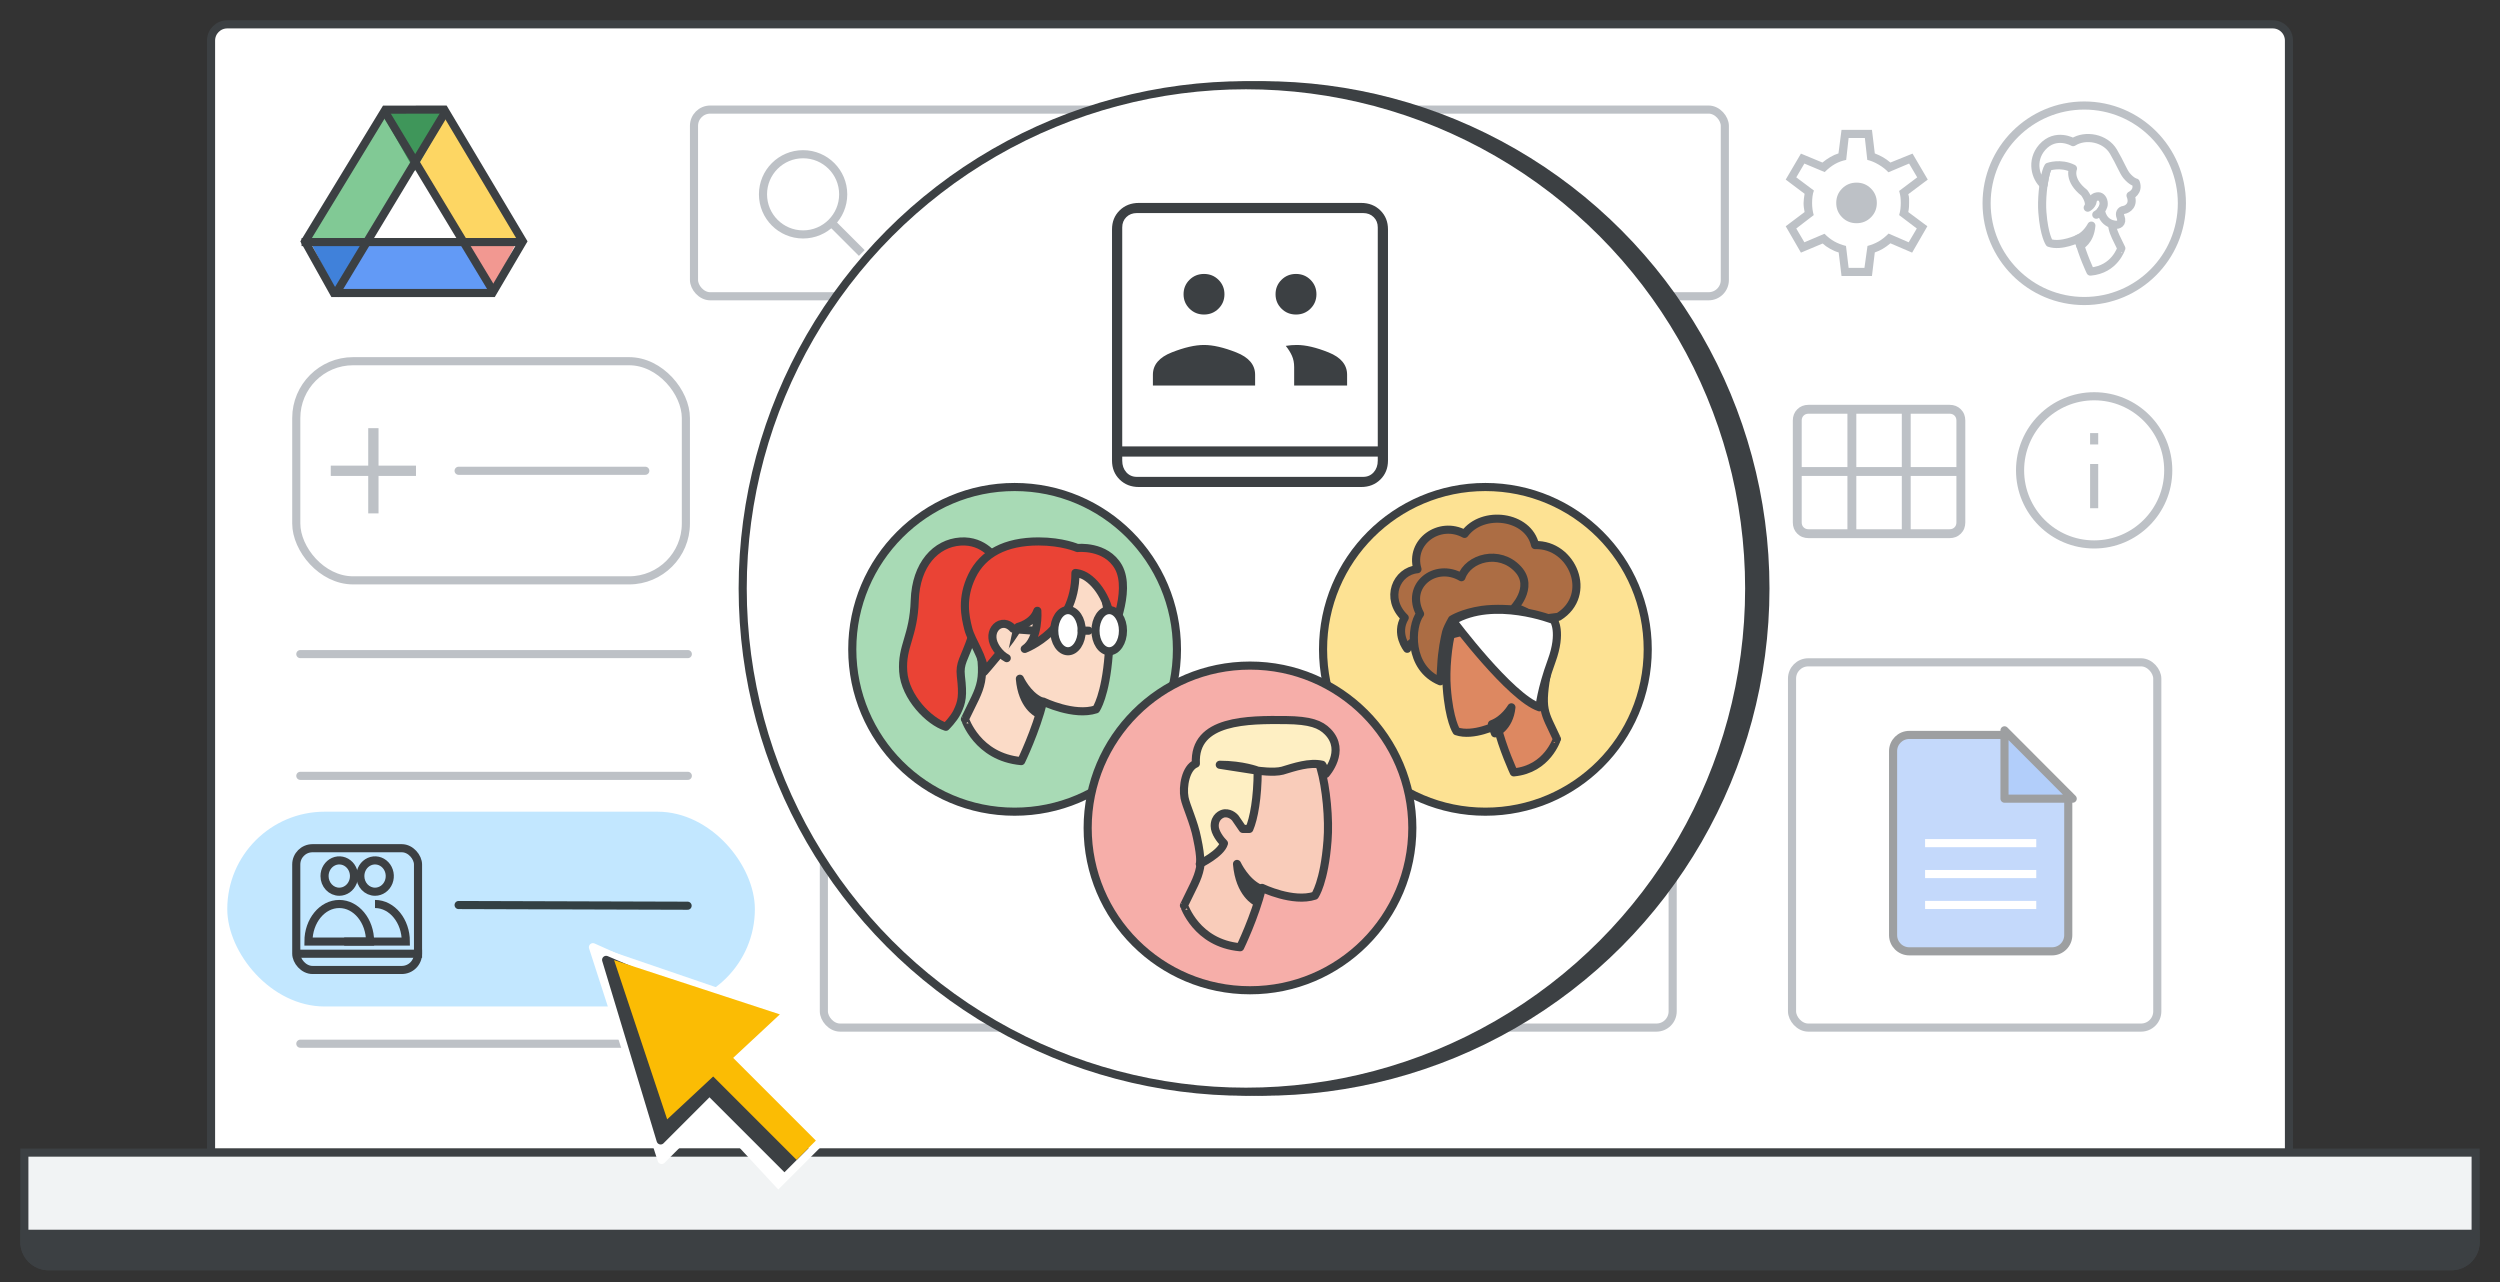 <?xml version="1.0" encoding="UTF-8"?>
<svg width="308px" height="158px" viewBox="0 0 308 158" version="1.1" xmlns="http://www.w3.org/2000/svg" xmlns:xlink="http://www.w3.org/1999/xlink">
    <rect x="0" y="0" width="308" height="158" fill="#333333" stroke="none"/>
    <title>team-drive-best-intro</title>
    <g id="team-drive-best-intro" stroke="none" stroke-width="1" fill="none" fill-rule="evenodd">
        <g id="laptop" transform="translate(3, 3)" stroke="#3C4043">
            <path d="M25,0 L277,0 C278.105,-2.02906125e-16 279,0.895 279,2 L279,139 L279,139 L23,139 L23,2 C23,0.895 23.895,2.02906125e-16 25,0 Z" id="Rectangle" fill="#FFFFFF" fill-rule="nonzero" stroke-linejoin="round"></path>
            <path d="M0,139 L302,139 L302,150 C302,151.657 300.657,153 299,153 L3,153 C1.343,153 2.02906125e-16,151.657 0,150 L0,139 L0,139 Z" id="Rectangle" fill="#F1F3F4"></path>
            <path d="M0,149 L302,149 L302,150 C302,151.657 300.657,153 299,153 L3,153 C1.343,153 2.02906125e-16,151.657 0,150 L0,149 L0,149 Z" id="Rectangle" fill="#3C4043"></path>
        </g>
        <rect id="Rectangle" fill="#C2E7FF" x="28" y="100" width="65" height="24" rx="12"></rect>
        <line x1="56.5" y1="111.5" x2="84.713" y2="111.585" id="Stroke-205-Copy-2" stroke="#334043" stroke-linecap="round" stroke-linejoin="round"></line>
        <path d="M226.875,34 L226.525,31.1 C226.208,31.017 225.863,30.871 225.488,30.663 C225.113,30.454 224.8,30.233 224.55,30 L221.875,31.125 L220,27.875 L222.325,26.125 C222.292,25.958 222.262,25.779 222.238,25.587 C222.213,25.396 222.2,25.208 222.2,25.025 C222.2,24.858 222.213,24.679 222.238,24.488 C222.262,24.296 222.292,24.092 222.325,23.875 L220,22.125 L221.875,18.925 L224.525,20.025 C224.825,19.775 225.146,19.55 225.488,19.35 C225.829,19.15 226.167,19 226.5,18.9 L226.875,16 L230.625,16 L230.975,18.9 C231.358,19.05 231.696,19.208 231.988,19.375 C232.279,19.542 232.583,19.758 232.9,20.025 L235.625,18.925 L237.5,22.125 L235.1,23.925 C235.167,24.125 235.2,24.312 235.2,24.488 C235.2,24.663 235.2,24.833 235.2,25 C235.2,25.15 235.196,25.312 235.188,25.488 C235.179,25.663 235.15,25.875 235.1,26.125 L237.45,27.875 L235.575,31.125 L232.9,29.975 C232.583,30.242 232.271,30.467 231.963,30.65 C231.654,30.833 231.325,30.983 230.975,31.1 L230.625,34 L226.875,34 Z M228.725,27.5 C229.425,27.5 230.017,27.258 230.5,26.775 C230.983,26.292 231.225,25.7 231.225,25 C231.225,24.3 230.983,23.708 230.5,23.225 C230.017,22.742 229.425,22.5 228.725,22.5 C228.025,22.5 227.433,22.742 226.95,23.225 C226.467,23.708 226.225,24.3 226.225,25 C226.225,25.7 226.467,26.292 226.95,26.775 C227.433,27.258 228.025,27.5 228.725,27.5 Z M227.75,33 L229.7,33 L230.075,30.3 C230.575,30.167 231.029,29.983 231.438,29.75 C231.846,29.517 232.258,29.192 232.675,28.775 L235.15,29.85 L236.15,28.15 L233.975,26.5 C234.058,26.217 234.113,25.954 234.137,25.712 C234.162,25.471 234.175,25.233 234.175,25 C234.175,24.75 234.162,24.512 234.137,24.288 C234.113,24.062 234.058,23.808 233.975,23.525 L236.2,21.85 L235.2,20.15 L232.65,21.225 C232.35,20.892 231.954,20.579 231.463,20.288 C230.971,19.996 230.5,19.8 230.05,19.7 L229.75,17 L227.75,17 L227.45,19.7 C226.95,19.8 226.488,19.971 226.062,20.212 C225.637,20.454 225.217,20.783 224.8,21.2 L222.3,20.15 L221.3,21.85 L223.475,23.475 C223.392,23.692 223.333,23.933 223.3,24.2 C223.267,24.467 223.25,24.742 223.25,25.025 C223.25,25.275 223.267,25.525 223.3,25.775 C223.333,26.025 223.383,26.267 223.45,26.5 L221.3,28.15 L222.3,29.85 L224.775,28.8 C225.175,29.2 225.583,29.517 226,29.75 C226.417,29.983 226.892,30.167 227.425,30.3 L227.75,33 Z" id="Shape" fill="#BDC1C6" fill-rule="nonzero"></path>
        <g id="search" transform="translate(85, 13)">
            <rect id="Rectangle" stroke="#BDC1C6" fill="#FFFFFF" x="0.5" y="0.5" width="127" height="23" rx="2"></rect>
            <line x1="30" y1="12.5" x2="72" y2="12.5" id="Line-2" stroke="#3C4043" stroke-linecap="round" stroke-linejoin="round"></line>
            <g id="Group" transform="translate(9, 6)" stroke="#BDC1C6">
                <circle id="Oval" cx="4.941" cy="4.941" r="4.941"></circle>
                <line x1="8.824" y1="8.824" x2="11.818" y2="11.818" id="Line-6" stroke-linecap="square"></line>
            </g>
        </g>
        <g id="screen" transform="translate(37, 13)">
            <g id="Logos/drive" transform="translate(0, -0)">
                <rect id="white-bg" fill="#FFFFFF" x="6.97" y="6.613" width="14" height="13.714"></rect>
                <g id="Group-44" transform="translate(0, -0)">
                    <g id="Group-6">
                        <g id="Group-5" transform="translate(1, 0.857)">
                            <polygon id="Triangle-Copy" fill="#4081DA" transform="translate(3.75, 19.132) scale(1, -1) translate(-3.75, -19.132) " points="3.75 15.522 7.5 22.742 0 22.742"></polygon>
                            <polygon id="Triangle-Copy" fill="#F29891" transform="translate(22.398, 18.903) scale(-1, -1) translate(-22.398, -18.903) " points="22.144 15.965 25.652 21.664 19.144 21.842"></polygon>
                            <polygon id="Path-15" fill="#FDD663" points="17.25 0 13.5 6.498 19.242 15.883 26.749 15.796"></polygon>
                            <polygon id="Path-15" fill="#629AF6" transform="translate(13.66, 20.748) rotate(-240) translate(-13.66, -20.748) " points="10.111 12.414 6.929 18.302 13.154 29.083 20.391 28.419"></polygon>
                            <polygon id="Path-15" fill="#81C995" transform="translate(6.624, 7.942) scale(-1, 1) translate(-6.624, -7.942) " points="3.75 0 3.40977246e-13 6.498 5.742 15.883 13.249 15.796"></polygon>
                            <polygon id="Triangle" fill="#3F965A" transform="translate(13.125, 3.61) scale(1, -1) translate(-13.125, -3.61) " points="13.102 0 17.25 7.22 9 7.22"></polygon>
                        </g>
                        <path d="M17.738,0.5 C19.269,3.081 22.494,8.492 27.412,16.735 L23.67,23.099 L4.122,23.099 L0.579,16.755 L10.466,0.512 Z" id="Triangle" stroke="#3C4043"></path>
                        <line x1="0.652" y1="16.822" x2="26.652" y2="16.822" id="Line-13" stroke="#3C4043" stroke-linecap="square"></line>
                    </g>
                    <line x1="4.652" y1="22.699" x2="17.652" y2="1.148" id="Line-14" stroke="#3C4043" stroke-linecap="square"></line>
                    <line x1="10.652" y1="22.699" x2="23.652" y2="1.148" id="Line-14" stroke="#3C4043" stroke-linecap="square" transform="translate(17.152, 11.924) scale(-1, 1) translate(-17.152, -11.924) "></line>
                </g>
            </g>
            <g id="People/profile1-greyscale" transform="translate(219.779, 12.043) scale(-1, 1) translate(-219.779, -12.043) translate(207.75, 0)">
                <ellipse id="Oval" stroke="#BDC1C6" fill="#FFFFFF" cx="12.029" cy="12.043" rx="12.029" ry="12.043"></ellipse>
                <g id="Group-25" transform="translate(5.581, 4.006)">
                    <path d="M5.688,16.454 C5.688,16.454 6.684,14.382 7.172,12.388 C7.172,12.388 9.262,13.414 10.747,12.921 C10.747,12.921 11.391,12.013 11.606,9.151 C11.723,7.711 11.528,5.52 11.137,4.178 C10.708,2.658 9.243,1.631 6.84,2.007 C3.578,2.5 2.074,4.316 2.68,7.454 C3.383,11.184 3.012,11.184 1.879,13.592 C1.898,13.592 2.68,16.197 5.688,16.454" id="Fill-1"></path>
                    <path d="M5.688,16.454 C5.688,16.454 6.684,14.382 7.172,12.388 C7.172,12.388 9.262,13.414 10.747,12.921 C10.747,12.921 11.391,12.013 11.606,9.151 C11.723,7.711 11.528,5.52 11.137,4.178 C10.708,2.658 9.243,1.631 6.84,2.007 C3.578,2.5 2.074,4.316 2.68,7.454 C3.383,11.184 3.012,11.184 1.879,13.592 C1.898,13.592 2.68,16.197 5.688,16.454 Z" id="Stroke-3" stroke="#BDC1C6" stroke-linecap="round" stroke-linejoin="round"></path>
                    <path d="M5.375,7.493 C5.375,7.493 5.082,7.118 4.672,7.177 C4.262,7.237 3.988,7.651 4.028,8.105 C4.047,8.559 4.477,9.191 4.965,9.447" id="Stroke-5" stroke="#BDC1C6" stroke-linecap="round" stroke-linejoin="round"></path>
                    <path d="M6.938,13.257 C6.938,13.257 5.746,12.743 5.571,10.789 C5.571,10.789 6.157,11.954 7.192,12.388 C7.192,12.388 7.133,12.605 7.094,12.783 C7.016,12.98 6.938,13.257 6.938,13.257" id="Fill-7" fill="#BDC1C6"></path>
                    <path d="M6.938,13.257 C6.938,13.257 5.746,12.743 5.571,10.789 C5.571,10.789 6.157,11.954 7.192,12.388 C7.192,12.388 7.133,12.605 7.094,12.783 C7.016,12.98 6.938,13.257 6.938,13.257 Z" id="Stroke-9" stroke="#BDC1C6" stroke-linecap="round" stroke-linejoin="round"></path>
                    <path d="M4.379,8.934 C4.379,8.934 4.262,10.533 2.562,10.69 C2.289,10.71 1.664,10.552 1.976,9.723 C2.152,9.289 1.996,8.914 1.566,8.855 C1.098,8.776 0.277,8.243 0.746,7.079 C0.746,7.079 -0.328,6.605 0.102,5.48 C0.102,5.48 0.59,5.401 1.234,4.631 C1.664,4.098 2.035,3.052 2.855,1.671 C3.852,-0.026 6.313,-0.461 7.817,0.506 C7.817,0.506 9.965,-0.737 11.626,1.138 C13.091,2.816 12.407,4.947 11.45,5.756 C11.45,5.756 11.235,4.098 10.883,3.546 C10.883,3.546 9.379,2.993 7.836,3.763 C7.836,3.763 8.461,5.164 6.45,6.743 C6.45,6.743 5.512,7.967 6.02,8.579 C6.02,8.579 5.317,8.243 5.395,7.493 C5.395,7.493 5.199,7.178 4.692,7.178 C4.399,7.178 4.047,7.513 4.047,8.105 C4.027,8.44 4.379,8.934 4.379,8.934" id="Fill-11" fill="#FFFFFF"></path>
                    <path d="M4.379,8.934 C4.379,8.934 4.262,10.533 2.562,10.69 C2.289,10.71 1.664,10.552 1.976,9.723 C2.152,9.289 1.996,8.914 1.566,8.855 C1.098,8.776 0.277,8.243 0.746,7.079 C0.746,7.079 -0.328,6.605 0.102,5.48 C0.102,5.48 0.59,5.401 1.234,4.631 C1.664,4.098 2.035,3.052 2.855,1.671 C3.852,-0.026 6.313,-0.461 7.817,0.506 C7.817,0.506 9.965,-0.737 11.626,1.138 C13.091,2.816 12.407,4.947 11.45,5.756 C11.45,5.756 11.235,4.098 10.883,3.546 C10.883,3.546 9.379,2.993 7.836,3.763 C7.836,3.763 8.461,5.164 6.45,6.743 C6.45,6.743 5.512,7.967 6.02,8.579 C6.02,8.579 5.317,8.243 5.395,7.493 C5.395,7.493 5.199,7.178 4.692,7.178 C4.399,7.178 4.047,7.513 4.047,8.105 C4.027,8.44 4.379,8.934 4.379,8.934 Z" id="Stroke-13" stroke="#BDC1C6" stroke-linecap="round" stroke-linejoin="round"></path>
                </g>
            </g>
            <line x1="0" y1="67.585" x2="47.74" y2="67.585" id="Stroke-205-Copy-3" stroke="#BDC1C6" stroke-linecap="round" stroke-linejoin="round"></line>
            <line x1="0" y1="82.585" x2="47.74" y2="82.585" id="Stroke-205-Copy-2" stroke="#BDC1C6" stroke-linecap="round" stroke-linejoin="round"></line>
            <line x1="0" y1="115.585" x2="47.74" y2="115.585" id="Stroke-205-Copy" stroke="#BDC1C6" stroke-linecap="round" stroke-linejoin="round"></line>
        </g>
        <g id="group" transform="translate(36.5, 44.5)" stroke="#BDC1C6">
            <rect id="Rectangle-Copy" fill="#FFFFFF" x="0" y="0" width="48" height="27" rx="7"></rect>
            <line x1="20" y1="13.5" x2="43" y2="13.5" id="Line-27" stroke-linecap="round"></line>
            <g id="add_BASELINE_P900_FILL0_wght200_GRAD0_opsz24" transform="translate(4.5, 8.5)" fill="#BDC1C6" fill-rule="nonzero" stroke-width="0.5">
                <polygon id="Path" points="4.615 10 4.615 5.385 0 5.385 0 4.615 4.615 4.615 4.615 0 5.385 0 5.385 4.615 10 4.615 10 5.385 5.385 5.385 5.385 10"></polygon>
            </g>
        </g>
        <rect id="Rectangle" stroke="#BDC1C6" x="101.5" y="81.599" width="45" height="45" rx="2"></rect>
        <rect id="Rectangle" stroke="#BDC1C6" x="161.072" y="81.599" width="45" height="45" rx="2"></rect>
        <g id="Icons/info-dark-grey" transform="translate(248.372, 48.319)" stroke="#BDC1C6">
            <line x1="9.628" y1="9.347" x2="9.628" y2="13.795" id="Line" stroke-linecap="square"></line>
            <line x1="9.628" y1="5.938" x2="9.628" y2="5.539" id="Line" stroke-linecap="square"></line>
            <circle id="Oval" cx="9.628" cy="9.628" r="9.128"></circle>
        </g>
        <g id="calendar_view_month_BASELINE_P900-(1)" transform="translate(221, 50)" fill="#BDC1C6" fill-rule="nonzero" stroke="#BDC1C6" stroke-width="0.25">
            <path d="M1.81,16.172 C1.287,16.172 0.855,16.001 0.513,15.659 C0.171,15.318 0,14.885 0,14.362 L0,1.81 C0,1.287 0.171,0.855 0.513,0.513 C0.855,0.171 1.287,0 1.81,0 L19.19,0 C19.713,0 20.145,0.171 20.487,0.513 C20.829,0.855 21,1.287 21,1.81 L21,14.362 C21,14.885 20.829,15.318 20.487,15.659 C20.145,16.001 19.713,16.172 19.19,16.172 L1.81,16.172 Z M0.845,7.664 C0.845,7.664 0.845,7.664 0.845,7.664 C0.845,7.664 0.845,7.664 0.845,7.664 L6.728,7.664 C6.728,7.664 6.728,7.664 6.728,7.664 C6.728,7.664 6.728,7.664 6.728,7.664 L6.728,0.845 C6.728,0.845 6.728,0.845 6.728,0.845 C6.728,0.845 6.728,0.845 6.728,0.845 L1.81,0.845 C1.529,0.845 1.297,0.935 1.116,1.116 C0.935,1.297 0.845,1.529 0.845,1.81 L0.845,7.664 Z M7.573,7.664 L13.427,7.664 C13.427,7.664 13.427,7.664 13.427,7.664 C13.427,7.664 13.427,7.664 13.427,7.664 L13.427,0.845 C13.427,0.845 13.427,0.845 13.427,0.845 C13.427,0.845 13.427,0.845 13.427,0.845 L7.573,0.845 C7.573,0.845 7.573,0.845 7.573,0.845 C7.573,0.845 7.573,0.845 7.573,0.845 L7.573,7.664 C7.573,7.664 7.573,7.664 7.573,7.664 C7.573,7.664 7.573,7.664 7.573,7.664 Z M14.272,7.664 L20.155,7.664 C20.155,7.664 20.155,7.664 20.155,7.664 C20.155,7.664 20.155,7.664 20.155,7.664 L20.155,1.81 C20.155,1.529 20.065,1.297 19.884,1.116 C19.703,0.935 19.471,0.845 19.19,0.845 L14.272,0.845 C14.272,0.845 14.272,0.845 14.272,0.845 C14.272,0.845 14.272,0.845 14.272,0.845 L14.272,7.664 C14.272,7.664 14.272,7.664 14.272,7.664 C14.272,7.664 14.272,7.664 14.272,7.664 Z M6.728,15.328 C6.728,15.328 6.728,15.328 6.728,15.328 C6.728,15.328 6.728,15.328 6.728,15.328 L6.728,8.509 C6.728,8.509 6.728,8.509 6.728,8.509 C6.728,8.509 6.728,8.509 6.728,8.509 L0.845,8.509 C0.845,8.509 0.845,8.509 0.845,8.509 C0.845,8.509 0.845,8.509 0.845,8.509 L0.845,14.362 C0.845,14.644 0.935,14.875 1.116,15.056 C1.297,15.237 1.529,15.328 1.81,15.328 L6.728,15.328 Z M7.573,15.328 L13.427,15.328 C13.427,15.328 13.427,15.328 13.427,15.328 C13.427,15.328 13.427,15.328 13.427,15.328 L13.427,8.509 C13.427,8.509 13.427,8.509 13.427,8.509 C13.427,8.509 13.427,8.509 13.427,8.509 L7.573,8.509 C7.573,8.509 7.573,8.509 7.573,8.509 C7.573,8.509 7.573,8.509 7.573,8.509 L7.573,15.328 C7.573,15.328 7.573,15.328 7.573,15.328 C7.573,15.328 7.573,15.328 7.573,15.328 Z M14.272,15.328 L19.19,15.328 C19.471,15.328 19.703,15.237 19.884,15.056 C20.065,14.875 20.155,14.644 20.155,14.362 L20.155,8.509 C20.155,8.509 20.155,8.509 20.155,8.509 C20.155,8.509 20.155,8.509 20.155,8.509 L14.272,8.509 C14.272,8.509 14.272,8.509 14.272,8.509 C14.272,8.509 14.272,8.509 14.272,8.509 L14.272,15.328 C14.272,15.328 14.272,15.328 14.272,15.328 C14.272,15.328 14.272,15.328 14.272,15.328 Z" id="Shape"></path>
        </g>
        <g id="Icons/menu-more-dark-grey" opacity="0.5" transform="translate(209, 50)" fill="#3C4043">
            <circle id="Oval" cx="1.789" cy="1.789" r="1.789"></circle>
            <circle id="Oval" cx="1.789" cy="8.947" r="1.789"></circle>
            <circle id="Oval" cx="1.789" cy="15.211" r="1.789"></circle>
        </g>
        <g id="Icons/delete-white" opacity="0.5" transform="translate(185, 50)" stroke="#3C4043">
            <line x1="5.5" y1="0.5" x2="10.5" y2="0.5" id="Line-19" stroke-linecap="square"></line>
            <line x1="5.5" y1="0.5" x2="10.5" y2="0.5" id="Line-19" stroke-linecap="square"></line>
            <line x1="0.508" y1="1.5" x2="15.446" y2="1.5" id="Line-19" stroke-linecap="square"></line>
            <line x1="5.979" y1="5.494" x2="5.979" y2="13.494" id="Line-20" stroke-linecap="square"></line>
            <line x1="9.979" y1="5.494" x2="9.979" y2="13.494" id="Line-20" stroke-linecap="square"></line>
            <path d="M2.025,1.726 L2.025,16 C2.114,16.726 2.439,17.089 3,17.089 C3.561,17.089 6.894,17.089 13,17.089 C13.696,17.157 14.045,16.794 14.045,16 C14.045,15.206 14.045,10.448 14.045,1.726 L2.025,1.726 Z" id="Path-36"></path>
        </g>
        <g id="Icons/user-add" opacity="0.5" transform="translate(133, 51.85)" stroke="#3C4043">
            <path d="M5.652,5.403 C6.746,5.403 7.731,4.744 8.149,3.734 C8.567,2.724 8.334,1.561 7.56,0.789 C6.786,0.017 5.623,-0.213 4.614,0.208 C3.605,0.628 2.948,1.615 2.951,2.708 C2.951,3.424 3.236,4.111 3.742,4.616 C4.249,5.122 4.937,5.405 5.652,5.403 Z" id="Path" fill="#FFFFFF" fill-rule="nonzero" stroke-linecap="round" stroke-linejoin="round"></path>
            <path d="M5.652,7.521 C2.531,7.521 -2.84217094e-14,10.426 -2.84217094e-14,14 L11.298,14 C11.298,10.426 8.767,7.521 5.652,7.521 Z" id="Path" fill="#FFFFFF" fill-rule="nonzero"></path>
            <g id="Group-38" transform="translate(12.466, 0.492)" stroke-linecap="square">
                <line x1="4.153" y1="2.5783724e-17" x2="4.153" y2="7.432" id="Line-9"></line>
                <line x1="0.219" y1="3.716" x2="7.65" y2="3.716" id="Line-10"></line>
            </g>
        </g>
        <g id="Icons/link" opacity="0.5" transform="translate(106.857, 51)">
            <rect id="Rectangle" stroke="#3C4043" x="0" y="3.045" width="19.286" height="9.135" rx="4.568"></rect>
            <rect id="Rectangle" fill="#FFFFFF" x="8.12" y="0" width="3.045" height="17.256"></rect>
            <line x1="6.598" y1="7.613" x2="13.703" y2="7.613" id="Line-2" stroke="#3C4043" stroke-linecap="square"></line>
        </g>
        <g id="visibility_BASELINE_P900" transform="translate(159, 53)" fill="#3C4043" fill-rule="nonzero" opacity="0.5" stroke="#3C4043" stroke-width="0.35">
            <path d="M9.6,9.6 C10.55,9.6 11.354,9.271 12.013,8.612 C12.671,7.954 13,7.15 13,6.2 C13,5.25 12.671,4.446 12.013,3.787 C11.354,3.129 10.55,2.8 9.6,2.8 C8.65,2.8 7.846,3.129 7.188,3.787 C6.529,4.446 6.2,5.25 6.2,6.2 C6.2,7.15 6.529,7.954 7.188,8.612 C7.846,9.271 8.65,9.6 9.6,9.6 Z M9.6,8.9 C8.85,8.9 8.213,8.637 7.688,8.112 C7.163,7.587 6.9,6.95 6.9,6.2 C6.9,5.45 7.163,4.812 7.688,4.287 C8.213,3.762 8.85,3.5 9.6,3.5 C10.35,3.5 10.988,3.762 11.513,4.287 C12.038,4.812 12.3,5.45 12.3,6.2 C12.3,6.95 12.038,7.587 11.513,8.112 C10.988,8.637 10.35,8.9 9.6,8.9 Z M9.6,12.4 C7.517,12.4 5.617,11.837 3.9,10.712 C2.183,9.587 0.883,8.083 0,6.2 C0.883,4.317 2.183,2.812 3.9,1.687 C5.617,0.562 7.517,0 9.6,0 C11.683,0 13.583,0.562 15.3,1.687 C17.017,2.812 18.317,4.317 19.2,6.2 C18.317,8.083 17.017,9.587 15.3,10.712 C13.583,11.837 11.683,12.4 9.6,12.4 Z M9.6,11.7 C11.483,11.7 13.213,11.204 14.788,10.212 C16.363,9.221 17.567,7.883 18.4,6.2 C17.567,4.517 16.363,3.179 14.788,2.187 C13.213,1.196 11.483,0.7 9.6,0.7 C7.717,0.7 5.987,1.196 4.412,2.187 C2.837,3.179 1.633,4.517 0.8,6.2 C1.633,7.883 2.837,9.221 4.412,10.212 C5.987,11.204 7.717,11.7 9.6,11.7 Z" id="Shape"></path>
        </g>
        <rect id="Rectangle" stroke="#BDC1C6" x="220.778" y="81.599" width="45" height="45" rx="2"></rect>
        <g id="Logos/docs" opacity="0.5" transform="translate(233.227, 90.542)">
            <g id="Group-42" transform="translate(0, 0)">
                <path d="M2,0 L13.435,0 L13.435,0 L21.584,7.377 L21.584,24.663 C21.584,25.767 20.689,26.663 19.584,26.663 L2,26.663 C0.895,26.663 2.09738034e-15,25.767 0,24.663 L0,2 C-5.7935996e-16,0.895 0.895,2.02906125e-16 2,0 Z" id="Rectangle" stroke="#3C4043" fill="#8AB4F8"></path>
                <line x1="4.444" y1="17.14" x2="17.14" y2="17.14" id="Line-11" stroke="#FFFFFF" stroke-linecap="square"></line>
                <line x1="4.444" y1="13.331" x2="17.14" y2="13.331" id="Line-11" stroke="#FFFFFF" stroke-linecap="square"></line>
                <line x1="4.444" y1="20.949" x2="17.14" y2="20.949" id="Line-11" stroke="#FFFFFF" stroke-linecap="square"></line>
                <path d="M22.142,0.148 L13.72,8.552 L13.72,0.148 L22.142,0.148 Z" id="Path-5" stroke="#3C4043" fill="#669DF6" stroke-linejoin="round" transform="translate(17.577, 3.998) rotate(-90) translate(-17.577, -3.998) "></path>
            </g>
        </g>
        <g id="Logos/sheets" opacity="0.25" transform="translate(113.085, 90.486)">
            <g id="Group-42">
                <path d="M2,0 L13.679,0 L13.679,0 L21.978,7.512 L21.978,25.149 C21.978,26.253 21.082,27.149 19.978,27.149 L2,27.149 C0.895,27.149 1.3527075e-16,26.253 0,25.149 L0,2 C-3.57315355e-16,0.895 0.895,-1.91384796e-17 2,0 Z" id="Rectangle" stroke="#3C3C3C" fill="#5BBA73"></path>
                <g id="Group" transform="translate(3.878, 11.635)" stroke="#FFFFFF">
                    <line x1="0.646" y1="4.525" x2="13.574" y2="4.525" id="Line-11" stroke-linecap="square"></line>
                    <rect id="Rectangle" x="0" y="0" width="14.221" height="9.05"></rect>
                    <line x1="7.11" y1="0.646" x2="7.11" y2="8.403" id="Line-12" stroke-linecap="square"></line>
                </g>
                <path d="M22.524,0.16 L13.979,8.686 L13.979,0.16 L22.524,0.16 Z" id="Path-5" stroke="#3C4043" fill="#5BBA73" stroke-linejoin="round" transform="translate(17.897, 4.071) rotate(-90) translate(-17.897, -4.071) "></path>
            </g>
        </g>
        <g id="Logos/slides" opacity="0.25" transform="translate(173.521, 90.542)">
            <g id="Group-42" transform="translate(0, 0)" stroke="#3C4043">
                <path d="M2,0 L13.435,0 L13.435,0 L21.584,7.377 L21.584,24.663 C21.584,25.767 20.689,26.663 19.584,26.663 L2,26.663 C0.895,26.663 1.3527075e-16,25.767 0,24.663 L0,2 C-1.3527075e-16,0.895 0.895,2.02906125e-16 2,0 Z" id="Rectangle" fill="#FDD663"></path>
                <path d="M22.142,0.148 L13.72,8.552 L13.72,0.148 L22.142,0.148 Z" id="Path-5" fill="#FBC72E" stroke-linejoin="round" transform="translate(17.577, 3.998) rotate(-90) translate(-17.577, -3.998) "></path>
            </g>
            <rect id="Rectangle" stroke="#FFFFFF" x="4.547" y="12.897" width="12.49" height="8.307"></rect>
        </g>
        <g id="Shared-drives" transform="translate(36, 104)" stroke="#3C4043">
            <g id="Icons/users" transform="translate(2, 2)" fill-rule="nonzero">
                <path d="M3.799,3.86 C4.534,3.86 5.196,3.389 5.477,2.667 C5.757,1.946 5.601,1.115 5.081,0.564 C4.561,0.012 3.779,-0.152 3.101,0.148 C2.423,0.448 1.981,1.154 1.983,1.934 C1.983,2.446 2.175,2.936 2.515,3.297 C2.856,3.658 3.318,3.861 3.799,3.86 Z" id="Path" stroke-linecap="round" stroke-linejoin="round"></path>
                <path d="M8.206,3.86 C8.94,3.86 9.603,3.389 9.884,2.667 C10.164,1.946 10.008,1.115 9.488,0.564 C8.968,0.012 8.186,-0.152 7.508,0.148 C6.829,0.448 6.388,1.154 6.39,1.934 C6.39,2.446 6.581,2.936 6.922,3.297 C7.263,3.658 7.725,3.861 8.206,3.86 Z" id="Path" stroke-linecap="round" stroke-linejoin="round"></path>
                <path d="M8.206,5.372 C7.147,5.372 6.189,5.901 5.5,6.753 C4.824,7.589 4.407,8.736 4.407,10 C5.388,10 6.124,10 6.615,10 C7.811,10 9.607,10 12,10" id="Path" transform="translate(8.203, 7.686) scale(-1, 1) translate(-8.203, -7.686) "></path>
                <path d="M3.799,5.372 C1.701,5.372 0,7.447 0,10 L7.593,10 C7.593,7.447 5.892,5.372 3.799,5.372 Z" id="Path"></path>
            </g>
            <rect id="Rectangle" x="0.5" y="0.5" width="15" height="15" rx="2"></rect>
            <line x1="1.222" y1="13.5" x2="15.5" y2="13.5" id="Line-8" stroke-linecap="square"></line>
        </g>
        <g id="popup" transform="translate(91, 10)">
            <circle id="Oval-Copy" fill="#3C4043" cx="64.5" cy="62.5" r="62.5"></circle>
            <circle id="Oval" stroke="#3C4043" fill="#FFFFFF" cx="62.5" cy="62.5" r="62"></circle>
            <path d="M49.312,50 C48.355,50 47.564,49.692 46.938,49.076 C46.313,48.46 46,47.681 46,46.739 L46,18.261 C46,17.319 46.313,16.54 46.938,15.924 C47.564,15.308 48.355,15 49.312,15 L76.688,15 C77.645,15 78.436,15.308 79.062,15.924 C79.687,16.54 80,17.319 80,18.261 L80,46.739 C80,47.681 79.687,48.46 79.062,49.076 C78.436,49.692 77.645,50 76.688,50 L49.312,50 Z M57.333,28.75 C58.039,28.75 58.634,28.508 59.12,28.024 C59.608,27.541 59.852,26.95 59.852,26.25 C59.852,25.55 59.608,24.958 59.12,24.474 C58.634,23.991 58.039,23.75 57.333,23.75 C56.628,23.75 56.032,23.991 55.546,24.474 C55.059,24.958 54.815,25.55 54.815,26.25 C54.815,26.95 55.059,27.541 55.546,28.024 C56.032,28.508 56.628,28.75 57.333,28.75 Z M68.667,28.75 C69.372,28.75 69.968,28.508 70.454,28.024 C70.941,27.541 71.185,26.95 71.185,26.25 C71.185,25.55 70.941,24.958 70.454,24.474 C69.968,23.991 69.372,23.75 68.667,23.75 C67.961,23.75 67.366,23.991 66.88,24.474 C66.392,24.958 66.148,25.55 66.148,26.25 C66.148,26.95 66.392,27.541 66.88,28.024 C67.366,28.508 67.961,28.75 68.667,28.75 Z M51.037,37.5 L63.63,37.5 L63.63,36.167 C63.63,34.944 62.856,34.027 61.31,33.416 C59.763,32.805 58.438,32.5 57.333,32.5 C56.229,32.5 54.903,32.805 53.357,33.416 C51.81,34.027 51.037,34.944 51.037,36.167 L51.037,37.5 Z M68.44,37.5 L74.963,37.5 L74.963,36.167 C74.963,34.944 74.202,34.027 72.68,33.416 C71.158,32.805 69.853,32.5 68.766,32.5 C68.549,32.5 68.323,32.509 68.088,32.527 C67.852,32.546 67.625,32.574 67.407,32.611 C67.734,33.019 67.987,33.426 68.168,33.833 C68.35,34.241 68.44,34.704 68.44,35.222 L68.44,37.5 Z M63.63,44.125 L63.63,45.875 L63.63,44.125 Z M47.259,45 L78.741,45 L78.741,18.019 C78.741,17.503 78.572,17.079 78.235,16.748 C77.897,16.416 77.466,16.25 76.942,16.25 L49.058,16.25 C48.534,16.25 48.103,16.416 47.765,16.748 C47.428,17.079 47.259,17.503 47.259,18.019 L47.259,45 Z M47.259,46.25 L47.259,46.75 C47.259,47.333 47.428,47.812 47.765,48.188 C48.103,48.562 48.534,48.75 49.058,48.75 L76.942,48.75 C77.466,48.75 77.897,48.562 78.235,48.188 C78.572,47.812 78.741,47.333 78.741,46.75 L78.741,46.25 L47.259,46.25 Z" id="Shape" fill="#3C4043" fill-rule="nonzero"></path>
            <g id="People/meet-participant1" transform="translate(72, 50)">
                <g id="Group-22" transform="translate(20, 20) scale(-1, 1) translate(-20, -20) ">
                    <circle id="Oval" stroke="#3C4043" fill="#FDE293" cx="20" cy="20" r="20"></circle>
                    <g id="Group-27" transform="translate(8.78, 3.902)">
                        <path d="M20.85,16.028 C20.85,16.028 22.335,14.183 21.158,12.2 C23.652,9.805 22.167,6.446 19.588,6.225 C20.597,2.839 16.87,0.195 13.787,1.875 C11.545,-1.154 5.912,-0.383 5.099,3.252 C0.503,3.114 -2.131,9.392 2.213,12.09 L15.777,13.798 C15.777,13.77 20.149,14.211 20.85,16.028" id="Fill-1" fill="#AC6D44"></path>
                        <path d="M20.85,16.028 C20.85,16.028 22.335,14.183 21.158,12.2 C23.652,9.805 22.167,6.446 19.588,6.225 C20.597,2.839 16.87,0.195 13.787,1.875 C11.545,-1.154 5.912,-0.383 5.099,3.252 C0.503,3.114 -2.131,9.392 2.213,12.09 L15.777,13.798 C15.777,13.77 20.149,14.211 20.85,16.028 Z" id="Stroke-3" stroke="#3D4043" stroke-linecap="round" stroke-linejoin="round"></path>
                        <path d="M7.72,31.254 C7.72,31.254 9.111,28.282 9.792,25.422 C9.792,25.422 12.709,26.894 14.781,26.186 C14.781,26.186 15.681,24.884 15.981,20.779 C16.144,18.712 15.872,15.569 15.326,13.644 C14.727,11.464 12.682,9.991 9.329,10.529 C4.776,11.237 2.677,13.842 3.522,18.344 C4.503,23.695 3.985,23.695 2.404,27.149 C2.431,27.121 3.549,30.858 7.72,31.254" id="Fill-5" fill="#DD8861"></path>
                        <path d="M7.72,31.254 C7.72,31.254 9.111,28.282 9.792,25.422 C9.792,25.422 12.709,26.894 14.781,26.186 C14.781,26.186 15.681,24.884 15.981,20.779 C16.144,18.712 15.872,15.569 15.326,13.644 C14.727,11.464 12.682,9.991 9.329,10.529 C4.776,11.237 2.677,13.842 3.522,18.344 C4.503,23.695 3.985,23.695 2.404,27.149 C2.431,27.121 3.549,30.858 7.72,31.254 Z" id="Stroke-7" stroke="#3D4043" stroke-linecap="round" stroke-linejoin="round"></path>
                        <path d="M7.213,18.886 C7.213,18.886 6.865,18.358 6.379,18.441 C5.892,18.524 5.568,19.108 5.614,19.748 C5.637,20.387 6.147,21.276 6.726,21.638" id="Stroke-9" stroke="#3C4043" stroke-linecap="round" stroke-linejoin="round"></path>
                        <path d="M10.042,26.446 C10.042,26.446 8.275,25.779 8.014,23.24 C8.014,23.24 8.883,24.753 10.418,25.318 C10.418,25.318 10.331,25.6 10.273,25.831 C10.157,26.113 10.042,26.446 10.042,26.446" id="Fill-11" fill="#3C4043"></path>
                        <path d="M10.042,26.446 C10.042,26.446 8.275,25.779 8.014,23.24 C8.014,23.24 8.883,24.753 10.418,25.318 C10.418,25.318 10.331,25.6 10.273,25.831 C10.157,26.113 10.042,26.446 10.042,26.446 Z" id="Stroke-13" stroke="#3C4043" stroke-linecap="round" stroke-linejoin="round"></path>
                        <path d="M4.557,23.24 C4.557,23.24 4.367,21.097 3.063,17.533 C1.76,13.97 2.792,12.494 2.792,12.494 C2.792,12.494 10.176,9.571 15.226,12.578 C15.226,12.578 8.168,22.015 4.557,23.24 Z" id="Fill-15" fill="#FFFFFF"></path>
                        <path d="M15.226,12.578 C15.226,12.578 8.168,22.015 4.557,23.24 C4.557,23.24 4.367,21.097 3.063,17.533 C1.76,13.97 2.792,12.494 2.792,12.494 C2.792,12.494 10.176,9.571 15.226,12.578 Z" id="Stroke-17" stroke="#3D4043" stroke-linecap="round" stroke-linejoin="round"></path>
                        <path d="M14.425,14.018 L16.028,14.425 C16.028,14.425 15.847,13.529 15.356,12.822 L14.425,14.018 Z" id="Fill-19" fill="#FFFFFF"></path>
                        <path d="M14.425,14.018 L16.028,14.425 C16.028,14.425 15.847,13.529 15.356,12.822 L14.425,14.018 Z" id="Stroke-21" stroke="#3D4043" stroke-linecap="round" stroke-linejoin="round"></path>
                        <path d="M7.851,11.184 C7.851,11.184 5.103,8.499 7.199,6.225 C9.494,3.731 13.346,4.827 14.168,7.211 C17.397,5.321 21.136,8.252 19.267,11.732 C20.428,13.267 20.74,18.391 16.774,20.035 C16.774,20.035 16.657,18.085 16.661,18.171 C16.576,16.253 16.236,14.747 16.066,14.007 C15.953,13.596 15.698,13.075 15.329,12.417 C15.329,12.417 14.054,11.595 11.647,11.239 C9.919,10.993 7.851,11.184 7.851,11.184" id="Fill-23" fill="#AC6D44"></path>
                        <path d="M7.851,11.184 C7.851,11.184 5.103,8.499 7.199,6.225 C9.494,3.731 13.346,4.827 14.168,7.211 C17.397,5.321 21.136,8.252 19.267,11.732 C20.428,13.267 20.74,18.391 16.774,20.035 C16.774,20.035 16.657,18.085 16.661,18.171 C16.576,16.253 16.236,14.747 16.066,14.007 C15.953,13.596 15.698,13.075 15.329,12.417 C15.329,12.417 14.054,11.595 11.647,11.239 C9.919,10.993 7.851,11.184 7.851,11.184 Z" id="Stroke-25" stroke="#3D4043" stroke-linecap="round" stroke-linejoin="round"></path>
                    </g>
                </g>
            </g>
            <g id="People/profile8" transform="translate(14, 50)">
                <g id="Group-22-Copy-7" fill="#A8DAB5" stroke="#3C4043">
                    <circle id="Oval" cx="20" cy="20" r="20"></circle>
                </g>
                <g id="Group-33" transform="translate(6.254, 6.704)">
                    <path d="M11.424,2.18 C11.424,2.18 10.038,-0.197 7.054,0.013 C4.07,0.222 1.584,2.809 1.442,7.283 C1.3,11.756 -0.192,12.84 0.021,16.021 C0.234,19.201 3.253,22.207 5.278,22.836 C5.278,22.836 6.237,21.892 6.664,21.018 C7.268,19.76 7.41,19.027 7.125,16.58 C6.948,14.937 7.516,14.588 8.475,11.792 C9.434,8.996 13.093,5.885 11.424,2.18" id="Fill-1" fill="#EA4335"></path>
                    <path d="M11.424,2.18 C11.424,2.18 10.038,-0.197 7.054,0.013 C4.07,0.222 1.584,2.809 1.442,7.283 C1.3,11.756 -0.192,12.84 0.021,16.021 C0.234,19.201 3.253,22.207 5.278,22.836 C5.278,22.836 6.237,21.892 6.664,21.018 C7.268,19.76 7.41,19.027 7.125,16.58 C6.948,14.937 7.516,14.588 8.475,11.792 C9.434,8.996 13.093,5.885 11.424,2.18 Z" id="Stroke-3" stroke="#3D4043" stroke-linecap="round" stroke-linejoin="round"></path>
                    <path d="M14.559,27.065 C14.559,27.065 16.374,23.324 17.264,19.726 C17.264,19.726 21.071,21.578 23.775,20.688 C23.775,20.688 24.949,19.049 25.341,13.883 C25.554,11.282 25.198,7.328 24.486,4.905 C23.704,2.162 21.035,0.309 16.658,0.986 C10.716,1.877 7.976,5.154 9.08,10.819 C10.36,17.553 9.685,17.553 7.621,21.899 C7.657,21.863 9.115,26.566 14.559,27.065" id="Fill-5" fill="#FBDBC7"></path>
                    <path d="M14.559,27.065 C14.559,27.065 16.374,23.324 17.264,19.726 C17.264,19.726 21.071,21.578 23.775,20.688 C23.775,20.688 24.949,19.049 25.341,13.883 C25.554,11.282 25.198,7.328 24.486,4.905 C23.704,2.162 21.035,0.309 16.658,0.986 C10.716,1.877 7.976,5.154 9.08,10.819 C10.36,17.553 9.685,17.553 7.621,21.899 C7.657,21.863 9.115,26.566 14.559,27.065 Z" id="Stroke-7" stroke="#3D4043" stroke-linecap="round" stroke-linejoin="round"></path>
                    <path d="M16.537,21.144 C16.537,21.144 14.67,20.265 14.394,16.916 C14.394,16.916 15.313,18.911 16.935,19.656 C16.935,19.656 16.843,20.028 16.782,20.333 C16.659,20.705 16.537,21.144 16.537,21.144" id="Fill-9" fill="#3C4043"></path>
                    <path d="M16.537,21.144 C16.537,21.144 14.67,20.265 14.394,16.916 C14.394,16.916 15.313,18.911 16.935,19.656 C16.935,19.656 16.843,20.028 16.782,20.333 C16.659,20.705 16.537,21.144 16.537,21.144 Z" id="Stroke-11" stroke="#3C4043" stroke-linecap="round" stroke-linejoin="round"></path>
                    <line x1="18.628" y1="11.19" x2="13.548" y2="10.8" id="Stroke-13" stroke="#3C4043" stroke-linecap="round" stroke-linejoin="round"></line>
                    <path d="M9.981,16.07 C9.981,16.07 13.44,12.185 14.181,10.525 C14.181,10.525 16.017,10.101 16.546,8.547 C16.546,8.547 16.793,12.044 14.993,13.244 C14.993,13.244 21.275,10.913 21.24,3.885 C21.24,3.885 21.981,3.92 22.723,4.45 C24.346,5.58 26.005,8.371 25.546,11.796 C25.546,11.796 28.229,6.181 26.534,3.143 C24.981,0.423 21.488,0.812 21.488,0.812 C21.488,0.812 19.652,0 16.687,0 C12.628,0 9.84,1.483 8.499,4.238 C7.157,6.993 7.652,9.253 8.04,10.772 C8.428,12.291 10.017,14.374 9.981,16.07" id="Fill-15" fill="#EA4335"></path>
                    <path d="M9.981,16.07 C9.981,16.07 13.44,12.185 14.181,10.525 C14.181,10.525 16.017,10.101 16.546,8.547 C16.546,8.547 16.793,12.044 14.993,13.244 C14.993,13.244 21.275,10.913 21.24,3.885 C21.24,3.885 21.981,3.92 22.723,4.45 C24.346,5.58 26.005,8.371 25.546,11.796 C25.546,11.796 28.229,6.181 26.534,3.143 C24.981,0.423 21.488,0.812 21.488,0.812 C21.488,0.812 19.652,0 16.687,0 C12.628,0 9.84,1.483 8.499,4.238 C7.157,6.993 7.652,9.253 8.04,10.772 C8.428,12.291 10.017,14.374 9.981,16.07 Z" id="Stroke-17" stroke="#3D4043" stroke-linecap="round" stroke-linejoin="round"></path>
                    <path d="M20.322,13.532 C21.257,13.532 22.015,12.397 22.015,10.995 C22.015,9.594 21.257,8.458 20.322,8.458 C19.386,8.458 18.628,9.594 18.628,10.995 C18.628,12.397 19.386,13.532 20.322,13.532" id="Fill-19" fill="#FFFFFF"></path>
                    <path d="M20.322,13.532 C21.257,13.532 22.015,12.397 22.015,10.995 C22.015,9.594 21.257,8.458 20.322,8.458 C19.386,8.458 18.628,9.594 18.628,10.995 C18.628,12.397 19.386,13.532 20.322,13.532 Z" id="Stroke-21" stroke="#3C4043" stroke-linecap="round"></path>
                    <path d="M25.402,13.532 C26.338,13.532 27.096,12.397 27.096,10.995 C27.096,9.594 26.338,8.458 25.402,8.458 C24.466,8.458 23.709,9.594 23.709,10.995 C23.709,12.397 24.466,13.532 25.402,13.532" id="Fill-23" fill="#FFFFFF"></path>
                    <path d="M25.402,13.532 C26.338,13.532 27.096,12.397 27.096,10.995 C27.096,9.594 26.338,8.458 25.402,8.458 C24.466,8.458 23.709,9.594 23.709,10.995 C23.709,12.397 24.466,13.532 25.402,13.532 Z" id="Stroke-25" stroke="#3C4043" stroke-linecap="round"></path>
                    <line x1="22.862" y1="10.995" x2="22.015" y2="10.995" id="Stroke-27" stroke="#3C4043" stroke-linecap="round" stroke-linejoin="round"></line>
                    <g id="Group-32" transform="translate(11.008, 10.149)">
                        <path d="M2.54,0.598 C2.54,0.598 1.99,-0.098 1.219,0.012 C0.448,0.122 -0.066,0.892 0.007,1.736 C0.044,2.579 0.851,3.753 1.769,4.229" id="Fill-29" fill="#FBDBC7"></path>
                        <path d="M2.54,0.598 C2.54,0.598 1.99,-0.098 1.219,0.012 C0.448,0.122 -0.066,0.892 0.007,1.736 C0.044,2.579 0.851,3.753 1.769,4.229" id="Stroke-31" stroke="#3D4043" stroke-linecap="round" stroke-linejoin="round"></path>
                    </g>
                </g>
            </g>
            <g id="People/profile9" transform="translate(43, 72)">
                <g id="Group-22-Copy-5" fill="#F6AEA9" stroke="#3C4043">
                    <circle id="Oval" cx="20" cy="20" r="20"></circle>
                </g>
                <g id="Group-17" transform="translate(11.86, 6.704)">
                    <path d="M6.927,27.998 C6.927,27.998 8.739,24.27 9.627,20.684 C9.627,20.684 13.428,22.53 16.128,21.643 C16.128,21.643 17.3,20.009 17.691,14.86 C17.904,12.268 17.549,8.327 16.838,5.912 C16.057,3.178 13.392,1.331 9.023,2.006 C3.091,2.894 0.355,6.161 1.457,11.806 C2.735,18.518 2.06,18.518 0,22.85 C0.036,22.814 1.492,27.501 6.927,27.998" id="Fill-1" fill="#F9CCBA"></path>
                    <path d="M6.927,27.998 C6.927,27.998 8.739,24.27 9.627,20.684 C9.627,20.684 13.428,22.53 16.128,21.643 C16.128,21.643 17.3,20.009 17.691,14.86 C17.904,12.268 17.549,8.327 16.838,5.912 C16.057,3.178 13.392,1.331 9.023,2.006 C3.091,2.894 0.355,6.161 1.457,11.806 C2.735,18.518 2.06,18.518 0,22.85 C0.036,22.814 1.492,27.501 6.927,27.998 Z" id="Stroke-3" stroke="#3D4043" stroke-linecap="round" stroke-linejoin="round"></path>
                    <path d="M4.931,15.195 C4.563,16.464 1.95,17.732 1.95,17.732 C1.95,17.732 2.208,17.261 1.619,14.542 C1.251,12.621 0.258,10.555 0.074,9.576 C-0.183,8.199 0.221,5.879 1.472,5.371 C1.178,-0.084 7.978,-0.03 12.504,0.006 L12.547,0.007 C15.564,0.043 16.815,0.514 17.735,1.457 C20.017,3.813 17.478,6.64 17.478,6.64 C17.404,6.06 17.036,5.516 17.036,5.516 C15.491,5.154 13.577,5.806 12.143,6.241 C11.075,6.531 9.088,6.241 9.088,6.241 C9.088,9.576 8.61,12.15 8.058,13.419 L7.249,13.419 L6.329,12.077 C6.329,12.077 5.814,11.425 5.004,11.497 C4.636,11.534 3.79,11.932 3.79,13.056 C3.79,13.854 4.526,14.796 4.931,15.195" id="Fill-5" fill="#FEEFC3"></path>
                    <path d="M9.088,6.241 C9.088,6.241 7.249,5.516 4.416,5.516 L9.088,6.241 Z M9.088,6.241 C9.088,9.576 8.61,12.15 8.058,13.419 L7.249,13.419 L6.329,12.078 C6.329,12.078 5.814,11.425 5.004,11.497 C4.636,11.534 3.79,11.932 3.79,13.056 C3.79,13.854 4.526,14.796 4.931,15.195 C4.563,16.464 1.951,17.732 1.951,17.732 C1.951,17.732 2.208,17.261 1.619,14.542 C1.251,12.622 0.258,10.555 0.074,9.576 C-0.183,8.199 0.221,5.879 1.472,5.372 C1.177,-0.102 8.022,-0.03 12.547,0.007 C15.565,0.043 16.815,0.514 17.735,1.457 C20.017,3.813 17.478,6.64 17.478,6.64 C17.405,6.06 17.037,5.516 17.037,5.516 C15.491,5.154 13.577,5.806 12.143,6.241 C11.075,6.531 9.088,6.241 9.088,6.241 Z" id="Stroke-7" stroke="#3D4043" stroke-linecap="round" stroke-linejoin="round"></path>
                    <path d="M8.904,22.399 C8.904,22.399 6.844,21.428 6.54,17.732 C6.54,17.732 7.553,19.935 9.343,20.756 C9.343,20.756 9.242,21.167 9.174,21.503 C9.039,21.876 8.904,22.399 8.904,22.399" id="Fill-13" fill="#3C4043"></path>
                    <path d="M8.904,22.399 C8.904,22.399 6.844,21.428 6.54,17.732 C6.54,17.732 7.553,19.935 9.343,20.756 C9.343,20.756 9.242,21.167 9.174,21.503 C9.039,21.876 8.904,22.399 8.904,22.399 Z" id="Stroke-15" stroke="#3C4043" stroke-linecap="round" stroke-linejoin="round"></path>
                </g>
            </g>
        </g>
        <g id="UI/arrow" transform="translate(63.722, 107.722)" fill-rule="nonzero">
            <g id="white-bg" transform="translate(-0, 0)" fill="#FFFFFF">
                <g id="Group-5" transform="translate(0.456, 0.456)">
                    <g id="Group" transform="translate(21.867, 21.867) rotate(-45) translate(-21.867, -21.867) translate(9.57, 3.239)">
                        <g id="Group-3" transform="translate(-0, 0)">
                            <polygon id="Triangle" stroke="#FFFFFF" stroke-linejoin="round" points="12.549 0 20.688 21.321 15.601 16.702 12.21 24.52 0 24.52"></polygon>
                            <polygon id="Triangle" points="13.061 0.495 24.593 24.024 3.139 23.218"></polygon>
                        </g>
                        <g id="Group-2" transform="translate(7.585, 22.774)">
                            <polygon id="Rectangle" points="0.542 0.089 8.733 0 9.195 14.481 9.56135456e-14 14.481"></polygon>
                        </g>
                    </g>
                </g>
            </g>
            <g id="Group-5-2" transform="translate(2.944, 2.944)">
                <g id="Group-5" transform="translate(0.245, 0.245)">
                    <g id="Group" transform="translate(19.589, 19.589) rotate(-45) translate(-19.589, -19.589) translate(8.905, 2.57)">
                        <polygon id="Triangle" stroke="#3C4043" fill="#3C4043" stroke-linejoin="round" points="10.98 0 18.103 17.806 13.651 13.948 10.684 20.477 0 20.477"></polygon>
                        <g id="Group-2" transform="translate(8.013, 18.33)">
                            <polygon id="Rectangle" fill="#3C4043" points="2.06657323e-11 1.588 3.739 1.51 4.197 15.708 -1.31212108e-12 15.708"></polygon>
                            <rect id="Rectangle" fill="#FBBC04" x="2.137" y="9.54269879e-14" width="3.358" height="15.684"></rect>
                        </g>
                        <polygon id="Triangle" fill="#FBBC04" points="11.653 0.713 21.367 19.883 2.404 19.211"></polygon>
                    </g>
                </g>
            </g>
        </g>
    </g>
</svg>
